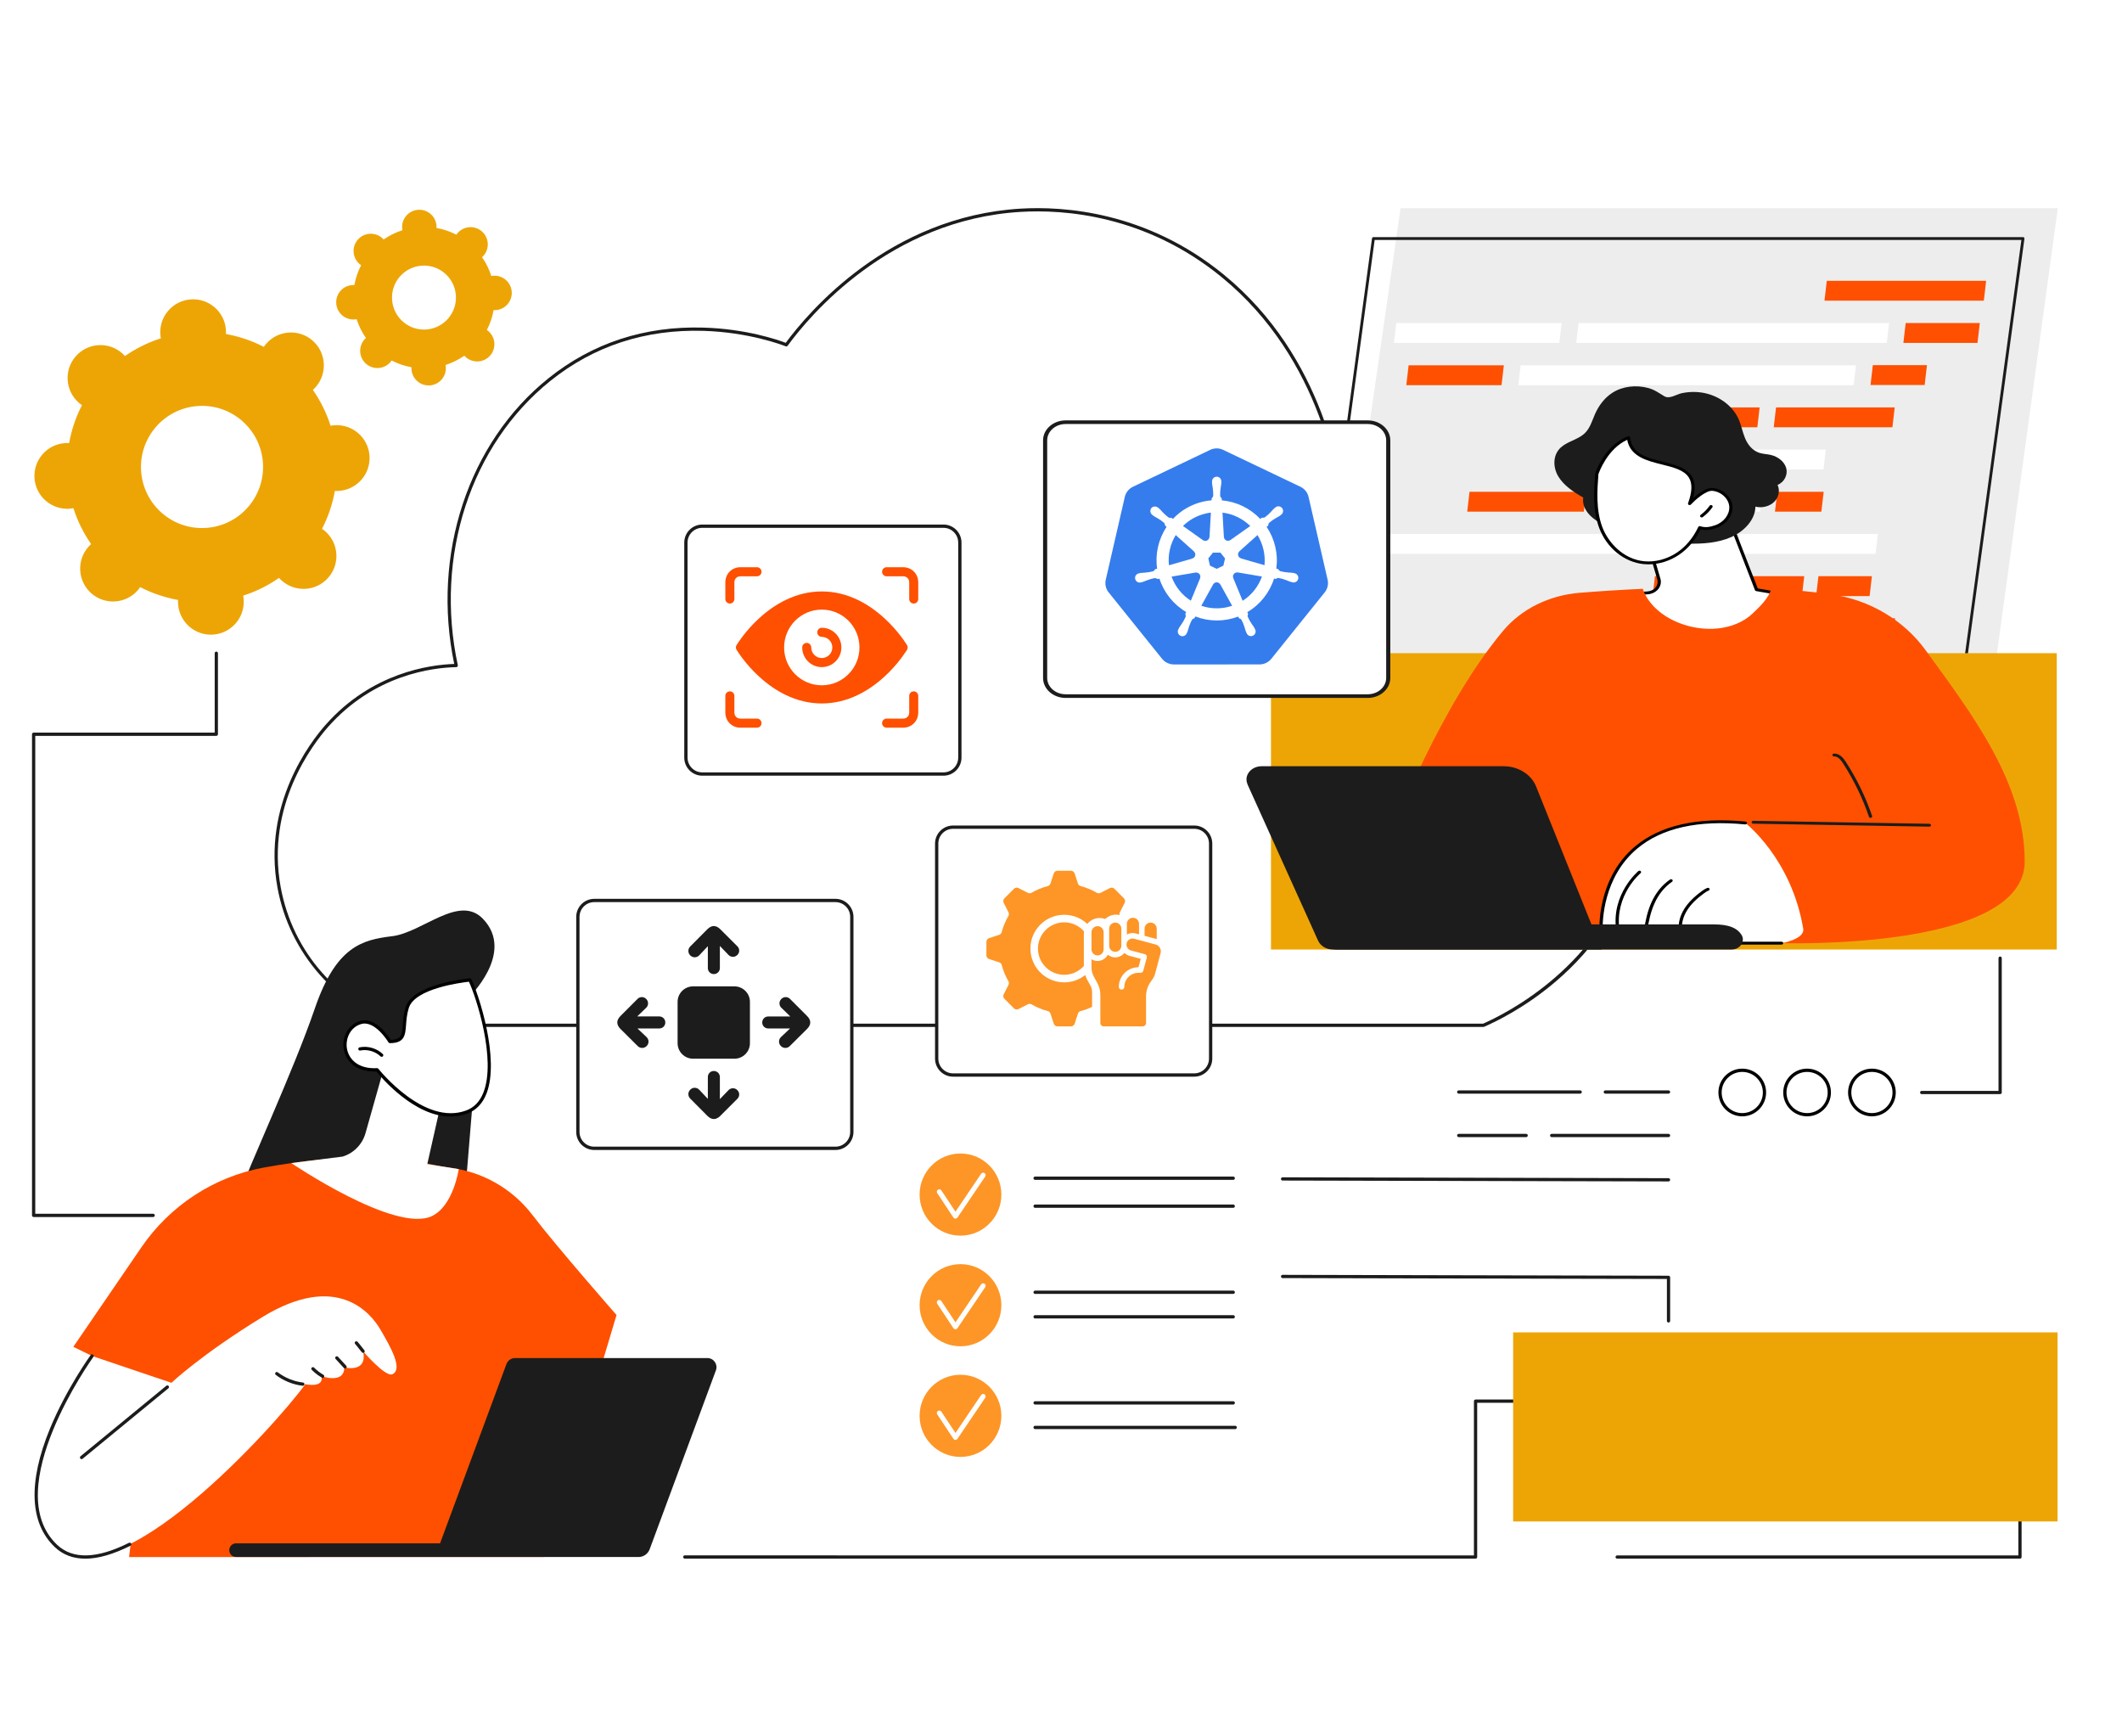 <?xml version="1.0" encoding="UTF-8"?>
<svg xmlns="http://www.w3.org/2000/svg" width="550" height="450" viewBox="0 0 550 450" fill="none">
  <g filter="url(#filter0_d_1281_1327)">
    <g clip-path="url(#clip0_1281_1327)">
      <path d="M423.392 217.919C431.651 184.44 407.984 152.376 384.599 138.576C374.811 132.801 362.832 129.528 348.283 130.223C347.853 124.608 344.693 90.295 316.989 67.561C295.412 49.853 272.187 50.038 264.578 50.489C228.371 52.629 207.161 80.75 203.798 85.358C201.304 84.377 169.56 72.57 142.383 94.385C121.716 110.973 112.155 140.202 118.244 168.475C114.805 168.547 97.808 169.276 84.683 184.145C82.345 186.795 68.179 203.433 72.338 226.003C75.468 242.999 87.78 256.795 103.956 261.719H384.481C388.53 259.962 416.107 247.464 423.392 217.919Z" fill="white"></path>
      <path d="M384.477 262.14H103.951C103.909 262.14 103.867 262.136 103.829 262.123C95.803 259.68 88.576 255.025 82.939 248.669C77.28 242.292 73.471 234.478 71.925 226.079C67.951 204.495 80.445 188.311 84.371 183.867C96.312 170.337 111.317 168.282 117.73 168.067C111.81 139.731 121.353 110.725 142.126 94.057C153.569 84.874 167.107 80.451 182.369 80.902C193.349 81.23 201.498 84.031 203.659 84.849C209.55 76.849 230.478 52.081 264.561 50.068C275.634 49.41 297.203 50.775 317.263 67.233C343.252 88.56 347.87 119.988 348.679 129.781C362.2 129.204 374.36 132.039 384.822 138.21C397.383 145.619 408.831 157.448 416.238 170.657C422.339 181.538 428.6 198.585 423.81 218.016C420.721 230.535 413.723 241.483 403.003 250.56C395.166 257.199 387.561 260.847 384.658 262.106C384.603 262.127 384.548 262.14 384.489 262.14H384.477ZM104.015 261.298H384.388C389.798 258.939 415.985 246.175 422.98 217.818C430.825 186.007 408.949 153.437 384.38 138.939C373.96 132.789 361.821 129.996 348.3 130.645C348.064 130.645 347.878 130.485 347.862 130.257C347.154 121.041 342.822 89.305 316.72 67.886C296.883 51.605 275.55 50.257 264.603 50.91C230.508 52.923 209.706 77.978 204.14 85.607C204.026 85.763 203.824 85.822 203.647 85.75C202.699 85.375 194.027 82.094 182.335 81.744C167.28 81.298 153.928 85.657 142.648 94.714C122.002 111.285 112.585 140.202 118.657 168.387C118.682 168.509 118.657 168.64 118.576 168.737C118.496 168.833 118.378 168.892 118.256 168.897C112.273 169.019 97.05 170.771 85.004 184.423C81.144 188.796 68.849 204.718 72.755 225.927C75.86 242.797 87.839 256.348 104.019 261.298H104.015Z" fill="#1C1C1C"></path>
      <path d="M154.016 229.365H216.546C218.887 229.365 220.784 231.274 220.784 233.618V289.342C220.784 291.691 218.882 293.595 216.546 293.595H154.016C151.675 293.595 149.778 291.687 149.778 289.342V233.618C149.778 231.269 151.679 229.365 154.016 229.365Z" fill="white"></path>
      <g clip-path="url(#clip1_1281_1327)">
        <path d="M179.648 251.625H190.352C192.578 251.625 194.375 253.432 194.375 255.648V266.352C194.375 268.578 192.568 270.375 190.352 270.375H179.648C177.422 270.375 175.625 268.568 175.625 266.352V255.648C175.625 253.422 177.422 251.625 179.648 251.625Z" fill="#1C1C1C"></path>
        <path d="M170.898 262.533H165.215L167.578 264.76C168.232 265.375 168.262 266.4 167.646 267.045C167.627 267.064 167.617 267.074 167.598 267.094L167.578 267.113C166.943 267.738 165.938 267.738 165.303 267.113C164.023 265.844 161.963 263.812 160.811 262.65C159.727 261.557 159.727 260.414 160.801 259.33C162.295 257.836 163.779 256.342 165.254 254.867C165.869 254.252 166.855 254.252 167.471 254.867C167.48 254.877 167.48 254.877 167.49 254.887L167.52 254.926C168.135 255.551 168.115 256.557 167.49 257.172C167.49 257.172 167.49 257.172 167.48 257.172L165.156 259.418H170.889C171.748 259.418 172.441 260.111 172.441 260.971C172.451 261.84 171.758 262.533 170.898 262.533Z" fill="#1C1C1C"></path>
        <path d="M199.102 262.533H204.785L202.422 264.76C201.768 265.375 201.738 266.4 202.354 267.045L202.402 267.094L202.422 267.113C203.057 267.738 204.063 267.738 204.697 267.113C205.977 265.844 208.037 263.812 209.19 262.65C210.274 261.557 210.283 260.414 209.209 259.33C207.725 257.836 206.231 256.342 204.756 254.867C204.141 254.252 203.154 254.252 202.539 254.867C202.529 254.877 202.529 254.877 202.52 254.887L202.481 254.926C201.865 255.551 201.885 256.557 202.51 257.172H202.52L204.844 259.428H199.111C198.252 259.428 197.559 260.121 197.559 260.98C197.549 261.84 198.252 262.533 199.102 262.533Z" fill="#1C1C1C"></path>
        <path d="M183.467 246.898V241.215L181.24 243.578C180.625 244.232 179.6 244.261 178.955 243.646C178.936 243.627 178.926 243.617 178.906 243.597L178.887 243.578C178.262 242.943 178.262 241.937 178.887 241.302C180.156 240.023 182.188 237.963 183.35 236.81C184.443 235.726 185.586 235.726 186.67 236.801C188.164 238.295 189.658 239.779 191.133 241.254C191.748 241.869 191.748 242.855 191.133 243.47C191.123 243.48 191.123 243.48 191.113 243.49L191.074 243.519C190.449 244.135 189.443 244.115 188.828 243.49C188.828 243.49 188.828 243.49 188.828 243.48L186.582 241.156V246.888C186.582 247.748 185.889 248.441 185.029 248.441C184.16 248.451 183.467 247.758 183.467 246.898Z" fill="#1C1C1C"></path>
        <path d="M183.467 275.101V280.785L181.24 278.421C180.625 277.767 179.6 277.738 178.955 278.353C178.936 278.373 178.926 278.382 178.906 278.402L178.887 278.421C178.262 279.056 178.262 280.062 178.887 280.697C180.156 281.976 182.188 284.037 183.35 285.189C184.443 286.273 185.586 286.283 186.67 285.209C188.164 283.724 189.658 282.23 191.133 280.755C191.748 280.14 191.748 279.154 191.133 278.539C191.123 278.529 191.123 278.529 191.113 278.519L191.074 278.48C190.449 277.865 189.443 277.884 188.828 278.509V278.519L186.582 280.843V275.111C186.582 274.252 185.889 273.558 185.029 273.558C184.16 273.548 183.467 274.242 183.467 275.101Z" fill="#1C1C1C"></path>
      </g>
      <path d="M216.546 294.027H154.016C151.445 294.027 149.352 291.926 149.352 289.346V233.622C149.352 231.042 151.445 228.941 154.016 228.941H216.546C219.117 228.941 221.21 231.042 221.21 233.622V289.346C221.21 291.926 219.117 294.027 216.546 294.027ZM154.016 229.793C151.914 229.793 150.204 231.509 150.204 233.618V289.342C150.204 291.451 151.914 293.167 154.016 293.167H216.546C218.648 293.167 220.358 291.451 220.358 289.342V233.618C220.358 231.509 218.648 229.793 216.546 229.793H154.016Z" fill="#1C1C1C"></path>
      <path d="M123.371 271.176L121.269 254.748C121.269 254.748 133.728 242.983 125.154 234.103C118.964 227.692 109.471 237.688 101.638 238.627C93.805 239.566 87.089 241.31 81.595 257.368C76.1 273.425 64.383 298.56 61.774 306.129L120.78 302.54L123.367 271.176H123.371Z" fill="#1C1C1C"></path>
      <path d="M159.797 336.795C159.797 336.795 144.3 319.133 138.001 310.876C132.789 304.048 125.04 299.634 116.516 298.606C111.595 298.012 105.473 295.876 98.444 295.784C88.947 295.662 77.925 296.816 68.263 298.606C55.391 300.986 44.023 308.467 36.628 319.276L19.003 345.042L38.988 354.794L33.452 399.52L141.055 399.512L159.797 336.795Z" fill="#FE5000"></path>
      <path d="M44.436 354.368L23.849 347.41C23.849 347.41 -1.099 381.773 14.461 396.613C30.026 411.453 71.588 365.16 79.151 354.718C79.151 354.718 84.022 355.851 83.327 352.629C83.327 352.629 89.238 354.802 89.238 350.367C89.238 350.367 95.327 351.942 94.109 346.196C94.109 346.196 99.957 353.046 101.752 352.132C104.508 350.729 101.154 344.971 98.63 340.619C96.11 336.268 87.338 325.51 68.023 337.317C52.282 346.942 44.432 354.368 44.432 354.368H44.436Z" fill="white"></path>
      <path d="M22.105 399.941C18.936 399.941 16.286 398.935 14.175 396.917C7.673 390.721 7.244 380.127 12.932 366.285C17.192 355.914 23.449 347.245 23.512 347.161C23.647 346.972 23.912 346.934 24.102 347.068C24.291 347.203 24.334 347.469 24.195 347.658C23.946 347.999 -0.362 381.896 14.761 396.31C18.814 400.177 25.096 400.017 33.426 395.838C33.633 395.733 33.886 395.817 33.991 396.028C34.096 396.234 34.012 396.487 33.801 396.592C29.348 398.825 25.442 399.945 22.105 399.945V399.941Z" fill="#1C1C1C"></path>
      <path d="M21.14 374.149C21.017 374.149 20.895 374.099 20.815 373.993C20.668 373.812 20.693 373.547 20.874 373.399L43.109 355.135C43.29 354.987 43.555 355.013 43.703 355.194C43.85 355.375 43.825 355.64 43.644 355.788L21.409 374.052C21.329 374.115 21.237 374.149 21.144 374.149H21.14Z" fill="#1C1C1C"></path>
      <path d="M78.489 355.135C78.489 355.135 78.456 355.135 78.439 355.135C75.915 354.832 73.509 353.854 71.482 352.317C71.297 352.178 71.259 351.913 71.402 351.727C71.541 351.542 71.807 351.504 71.992 351.647C73.901 353.096 76.164 354.01 78.54 354.297C78.772 354.326 78.936 354.533 78.907 354.764C78.881 354.979 78.7 355.135 78.489 355.135Z" fill="#1C1C1C"></path>
      <path d="M83.621 353.083C83.55 353.083 83.474 353.067 83.411 353.024C82.463 352.468 81.586 351.794 80.807 351.019C80.642 350.855 80.642 350.59 80.807 350.425C80.971 350.261 81.237 350.261 81.401 350.425C82.13 351.15 82.947 351.782 83.836 352.3C84.039 352.418 84.106 352.675 83.988 352.877C83.908 353.012 83.769 353.088 83.626 353.088L83.621 353.083Z" fill="#1C1C1C"></path>
      <path d="M89.44 350.657C89.326 350.657 89.213 350.611 89.129 350.522L86.992 348.197C86.836 348.024 86.845 347.759 87.018 347.603C87.19 347.443 87.456 347.456 87.612 347.629L89.748 349.954C89.904 350.126 89.895 350.392 89.723 350.548C89.643 350.623 89.541 350.657 89.436 350.657H89.44Z" fill="#1C1C1C"></path>
      <path d="M94.113 346.613C93.995 346.613 93.877 346.563 93.793 346.466C93.494 346.116 93.258 345.809 93.03 345.51C92.752 345.147 92.466 344.773 92.044 344.297C91.888 344.124 91.905 343.854 92.082 343.703C92.255 343.551 92.525 343.564 92.676 343.741C93.119 344.238 93.414 344.625 93.7 345C93.932 345.303 94.151 345.59 94.433 345.918C94.585 346.095 94.564 346.361 94.387 346.512C94.307 346.58 94.21 346.613 94.113 346.613Z" fill="#1C1C1C"></path>
      <path d="M110.748 297.688L118.897 298.985C118.897 298.985 117.548 308.471 111.965 311.15C102.456 315.716 75.498 297.422 75.498 297.422L88.808 295.737C91.682 294.857 93.915 292.574 94.732 289.68L100.134 270.561L115.164 278.109L110.748 297.684V297.688Z" fill="white"></path>
      <path d="M101.048 265.923C101.048 265.923 97.408 259.769 93.418 261.007C87.342 262.903 87.734 273.77 97.749 273.248C97.749 273.248 109.597 288.4 120.965 284.192C132.333 279.988 123.995 254.364 121.791 249.975C121.791 249.975 107.39 251.285 105.561 257.073C103.951 262.165 106.18 265.919 101.044 265.919L101.048 265.923Z" fill="white"></path>
      <path d="M116.765 285.362C107.339 285.362 98.786 275.207 97.551 273.678C92.12 273.88 89.626 270.868 89.103 267.953C88.517 264.689 90.321 261.529 93.291 260.603C97.159 259.398 100.572 264.377 101.28 265.493C104.107 265.426 104.209 264.103 104.402 261.538C104.499 260.257 104.617 258.665 105.161 256.946C107.053 250.956 121.155 249.608 121.753 249.554C121.922 249.537 122.091 249.63 122.166 249.785C123.945 253.328 129.645 270.4 126.072 279.465C125.065 282.022 123.397 283.745 121.109 284.587C119.655 285.127 118.197 285.362 116.761 285.362H116.765ZM97.749 272.827C97.88 272.827 98.002 272.886 98.082 272.987C98.2 273.134 109.876 287.844 120.822 283.795C122.874 283.037 124.378 281.475 125.293 279.154C128.685 270.552 123.418 254.402 121.543 250.421C119.52 250.645 107.55 252.178 105.966 257.199C105.452 258.825 105.342 260.299 105.245 261.601C105.047 264.25 104.887 266.34 101.048 266.34C100.901 266.34 100.762 266.26 100.686 266.133C100.652 266.074 97.168 260.274 93.544 261.407C90.62 262.317 89.499 265.384 89.933 267.801C90.401 270.4 92.693 273.088 97.728 272.822C97.737 272.822 97.745 272.822 97.749 272.822V272.827Z" fill="black"></path>
      <path d="M98.929 269.887C98.824 269.887 98.718 269.849 98.638 269.773C97.256 268.463 95.238 267.877 93.371 268.252C93.144 268.299 92.921 268.151 92.874 267.924C92.828 267.696 92.975 267.473 93.203 267.427C95.335 267.001 97.64 267.667 99.216 269.162C99.384 269.322 99.392 269.588 99.232 269.756C99.148 269.845 99.039 269.887 98.925 269.887H98.929Z" fill="black"></path>
      <path d="M131.272 349.486L114.06 395.969H61.193C60.451 395.969 59.79 396.432 59.533 397.128C59.103 398.286 59.958 399.516 61.193 399.516H165.489C166.783 399.516 167.937 398.711 168.388 397.498L185.558 351.133C186.131 349.592 184.989 347.953 183.346 347.953H133.488C132.502 347.953 131.617 348.568 131.276 349.495L131.272 349.486Z" fill="#1C1C1C"></path>
      <path d="M41.554 82.654C41.575 83.004 41.625 83.345 41.689 83.682C38.331 84.756 35.204 86.314 32.389 88.277C32.162 88.02 31.922 87.776 31.656 87.544C28.117 84.444 22.732 84.798 19.631 88.341C16.53 91.883 16.884 97.266 20.423 100.371C20.689 100.603 20.962 100.809 21.245 101.003C19.669 104.053 18.536 107.359 17.916 110.83C17.575 110.813 17.229 110.805 16.88 110.83C12.186 111.142 8.63 115.202 8.937 119.899C9.249 124.596 13.307 128.151 18 127.844C18.35 127.818 18.692 127.772 19.029 127.705C20.099 131.062 21.658 134.192 23.621 137.01C23.368 137.237 23.12 137.477 22.888 137.742C19.787 141.285 20.141 146.668 23.68 149.773C27.22 152.873 32.604 152.519 35.706 148.977C35.937 148.711 36.144 148.438 36.333 148.155C39.384 149.731 42.687 150.864 46.155 151.483C46.138 151.824 46.13 152.17 46.155 152.519C46.467 157.216 50.524 160.771 55.218 160.464C59.912 160.152 63.468 156.091 63.161 151.395C63.139 151.045 63.089 150.704 63.026 150.367C66.384 149.293 69.51 147.734 72.325 145.771C72.552 146.028 72.793 146.272 73.058 146.504C76.597 149.604 81.982 149.25 85.083 145.708C88.184 142.165 87.831 136.782 84.291 133.678C84.026 133.446 83.752 133.24 83.469 133.046C85.045 129.996 86.179 126.689 86.798 123.218C87.139 123.235 87.485 123.244 87.835 123.218C92.528 122.907 96.085 118.846 95.777 114.149C95.465 109.453 91.408 105.897 86.714 106.205C86.364 106.226 86.023 106.277 85.686 106.344C84.616 102.987 83.057 99.857 81.093 97.039C81.346 96.812 81.594 96.572 81.826 96.306C84.927 92.763 84.573 87.38 81.034 84.276C77.495 81.175 72.11 81.529 69.009 85.072C68.777 85.337 68.571 85.611 68.381 85.893C65.331 84.318 62.027 83.185 58.559 82.566C58.576 82.224 58.585 81.879 58.559 81.529C58.248 76.833 54.19 73.277 49.496 73.585C44.802 73.897 41.246 77.957 41.554 82.654ZM68.149 115.973C68.727 124.697 62.124 132.237 53.402 132.814C44.684 133.391 37.147 126.786 36.574 118.063C35.996 109.339 42.599 101.799 51.321 101.222C60.038 100.645 67.576 107.25 68.149 115.973Z" fill="#EDA506"></path>
      <path d="M104.229 55.122C104.242 55.308 104.267 55.485 104.301 55.662C102.544 56.222 100.905 57.039 99.43 58.067C99.312 57.932 99.186 57.806 99.047 57.684C97.193 56.057 94.374 56.247 92.748 58.1C91.126 59.954 91.311 62.776 93.165 64.402C93.304 64.524 93.447 64.63 93.595 64.731C92.769 66.327 92.175 68.058 91.85 69.878C91.673 69.87 91.492 69.865 91.307 69.878C88.846 70.042 86.984 72.165 87.148 74.63C87.312 77.09 89.436 78.951 91.897 78.791C92.082 78.779 92.259 78.753 92.436 78.72C92.996 80.48 93.814 82.115 94.842 83.593C94.707 83.711 94.581 83.838 94.458 83.977C92.836 85.83 93.022 88.652 94.876 90.278C96.73 91.904 99.548 91.715 101.175 89.861C101.297 89.722 101.402 89.579 101.503 89.432C103.1 90.257 104.832 90.851 106.648 91.175C106.64 91.352 106.635 91.534 106.648 91.719C106.812 94.179 108.936 96.041 111.397 95.881C113.857 95.716 115.72 93.593 115.555 91.129C115.543 90.944 115.517 90.767 115.484 90.59C117.241 90.03 118.88 89.213 120.354 88.185C120.472 88.32 120.599 88.446 120.738 88.568C122.592 90.194 125.411 90.004 127.037 88.151C128.659 86.298 128.474 83.475 126.62 81.849C126.481 81.727 126.338 81.622 126.19 81.521C127.016 79.924 127.61 78.193 127.935 76.373C128.112 76.382 128.293 76.386 128.478 76.373C130.939 76.209 132.801 74.086 132.637 71.622C132.472 69.162 130.349 67.3 127.888 67.46C127.707 67.473 127.526 67.498 127.349 67.532C126.788 65.771 125.971 64.137 124.943 62.658C125.078 62.54 125.204 62.414 125.326 62.275C126.949 60.422 126.763 57.599 124.909 55.973C123.055 54.347 120.237 54.537 118.61 56.39C118.488 56.529 118.383 56.672 118.281 56.82C116.685 55.994 114.953 55.4 113.137 55.076C113.145 54.899 113.149 54.718 113.137 54.533C112.972 52.073 110.849 50.211 108.388 50.371C105.928 50.535 104.065 52.658 104.229 55.122ZM118.159 72.574C118.463 77.144 115.003 81.091 110.436 81.394C105.869 81.698 101.921 78.235 101.621 73.669C101.318 69.099 104.777 65.152 109.345 64.849C113.912 64.545 117.86 68.008 118.159 72.574Z" fill="#EDA506"></path>
      <path d="M485.183 284.89C488.364 284.89 490.943 282.312 490.943 279.132C490.943 275.952 488.364 273.374 485.183 273.374C482.002 273.374 479.423 275.952 479.423 279.132C479.423 282.312 482.002 284.89 485.183 284.89Z" fill="white"></path>
      <path d="M485.183 285.308C481.774 285.308 479.002 282.536 479.002 279.128C479.002 275.72 481.774 272.949 485.183 272.949C488.592 272.949 491.364 275.72 491.364 279.128C491.364 282.536 488.592 285.308 485.183 285.308ZM485.183 273.795C482.242 273.795 479.844 276.188 479.844 279.132C479.844 282.077 482.238 284.469 485.183 284.469C488.128 284.469 490.521 282.077 490.521 279.132C490.521 276.188 488.128 273.795 485.183 273.795Z" fill="black"></path>
      <path d="M468.38 284.89C471.561 284.89 474.14 282.312 474.14 279.132C474.14 275.952 471.561 273.374 468.38 273.374C465.199 273.374 462.62 275.952 462.62 279.132C462.62 282.312 465.199 284.89 468.38 284.89Z" fill="white"></path>
      <path d="M468.38 285.308C464.971 285.308 462.198 282.536 462.198 279.128C462.198 275.72 464.971 272.949 468.38 272.949C471.788 272.949 474.561 275.72 474.561 279.128C474.561 282.536 471.788 285.308 468.38 285.308ZM468.38 273.795C465.439 273.795 463.041 276.188 463.041 279.132C463.041 282.077 465.434 284.469 468.38 284.469C471.325 284.469 473.718 282.077 473.718 279.132C473.718 276.188 471.325 273.795 468.38 273.795Z" fill="black"></path>
      <path d="M451.576 284.89C454.757 284.89 457.336 282.312 457.336 279.132C457.336 275.952 454.757 273.374 451.576 273.374C448.395 273.374 445.816 275.952 445.816 279.132C445.816 282.312 448.395 284.89 451.576 284.89Z" fill="white"></path>
      <path d="M451.576 285.308C448.168 285.308 445.395 282.536 445.395 279.128C445.395 275.72 448.168 272.949 451.576 272.949C454.985 272.949 457.757 275.72 457.757 279.128C457.757 282.536 454.985 285.308 451.576 285.308ZM451.576 273.795C448.635 273.795 446.238 276.188 446.238 279.132C446.238 282.077 448.631 284.469 451.576 284.469C454.521 284.469 456.915 282.077 456.915 279.132C456.915 276.188 454.521 273.795 451.576 273.795Z" fill="black"></path>
      <path d="M518.415 279.554H498.081C497.849 279.554 497.659 279.364 497.659 279.132C497.659 278.901 497.849 278.711 498.081 278.711H517.993V244.309C517.993 244.078 518.183 243.888 518.415 243.888C518.647 243.888 518.836 244.078 518.836 244.309V279.132C518.836 279.364 518.647 279.554 518.415 279.554Z" fill="#1C1C1C"></path>
      <path d="M409.568 279.427H378.085C377.853 279.427 377.663 279.238 377.663 279.006C377.663 278.775 377.853 278.585 378.085 278.585H409.568C409.8 278.585 409.989 278.775 409.989 279.006C409.989 279.238 409.8 279.427 409.568 279.427Z" fill="#1C1C1C"></path>
      <path d="M432.464 279.427H416.082C415.85 279.427 415.661 279.238 415.661 279.006C415.661 278.775 415.85 278.585 416.082 278.585H432.464C432.696 278.585 432.885 278.775 432.885 279.006C432.885 279.238 432.696 279.427 432.464 279.427Z" fill="#1C1C1C"></path>
      <path d="M395.566 290.695H378.085C377.853 290.695 377.663 290.506 377.663 290.274C377.663 290.043 377.853 289.853 378.085 289.853H395.566C395.798 289.853 395.988 290.043 395.988 290.274C395.988 290.506 395.798 290.695 395.566 290.695Z" fill="#1C1C1C"></path>
      <path d="M432.464 290.695H402.177C401.946 290.695 401.756 290.506 401.756 290.274C401.756 290.043 401.946 289.853 402.177 289.853H432.464C432.696 289.853 432.885 290.043 432.885 290.274C432.885 290.506 432.696 290.695 432.464 290.695Z" fill="#1C1C1C"></path>
      <path d="M432.464 302.178L332.432 301.95C332.2 301.95 332.01 301.761 332.01 301.529C332.01 301.297 332.2 301.108 332.432 301.108L432.464 301.335C432.696 301.335 432.885 301.525 432.885 301.757C432.885 301.988 432.696 302.178 432.464 302.178Z" fill="#1C1C1C"></path>
      <path d="M39.704 311.403H8.718C8.486 311.403 8.297 311.213 8.297 310.982V186.285C8.297 186.053 8.486 185.864 8.718 185.864H55.648V165.286C55.648 165.055 55.838 164.865 56.069 164.865C56.301 164.865 56.491 165.055 56.491 165.286V186.285C56.491 186.516 56.301 186.706 56.069 186.706H9.14V310.56H39.704C39.936 310.56 40.126 310.75 40.126 310.982C40.126 311.213 39.936 311.403 39.704 311.403Z" fill="#1C1C1C"></path>
      <path d="M523.555 399.941H419.154C418.922 399.941 418.732 399.751 418.732 399.519C418.732 399.288 418.922 399.098 419.154 399.098H523.134V359.536H382.871V399.519C382.871 399.633 382.825 399.738 382.749 399.819C382.673 399.899 382.564 399.941 382.45 399.941L177.489 399.932C177.257 399.932 177.068 399.743 177.068 399.511C177.068 399.279 177.257 399.09 177.489 399.09L382.029 399.098V359.115C382.029 358.883 382.218 358.694 382.45 358.694H523.555C523.787 358.694 523.977 358.883 523.977 359.115V399.519C523.977 399.751 523.787 399.941 523.555 399.941Z" fill="#1C1C1C"></path>
      <path d="M533.297 341.301H392.191V390.295H533.297V341.301Z" fill="#EDA506"></path>
      <path d="M432.464 338.745C432.232 338.745 432.043 338.555 432.043 338.323V327.451L332.432 327.228C332.2 327.228 332.01 327.039 332.01 326.807C332.01 326.575 332.2 326.386 332.432 326.386L432.464 326.613C432.696 326.613 432.885 326.803 432.885 327.034V338.323C432.885 338.555 432.696 338.745 432.464 338.745Z" fill="#1C1C1C"></path>
      <path d="M247.016 210.365H309.546C311.887 210.365 313.784 212.274 313.784 214.618V270.342C313.784 272.691 311.882 274.595 309.546 274.595H247.016C244.675 274.595 242.778 272.687 242.778 270.342V214.618C242.778 212.269 244.679 210.365 247.016 210.365Z" fill="white"></path>
      <path d="M275.83 235.03C277.708 235.03 279.407 235.793 280.636 237.022C280.75 237.135 280.861 237.254 280.969 237.377C280.936 237.578 280.922 237.787 280.922 237.998V246.337C280.828 246.438 280.733 246.539 280.636 246.636C279.407 247.868 277.707 248.628 275.83 248.628C272.075 248.628 269.029 245.585 269.029 241.83C269.029 238.075 272.075 235.03 275.83 235.03ZM281.846 250C281.611 249.566 281.419 249.134 281.275 248.687C279.781 249.875 277.886 250.587 275.83 250.587C270.993 250.587 267.074 246.668 267.074 241.831C267.074 236.994 270.993 233.075 275.83 233.075C278.148 233.075 280.253 233.975 281.819 235.442C282.571 234.508 283.719 233.91 285.006 233.91C285.513 233.91 286 234.004 286.45 234.172C287.183 233.473 288.173 233.044 289.264 233.044C289.583 233.044 289.892 233.081 290.189 233.152C290.121 232.91 290.148 232.655 290.269 232.416L291.502 229.994C291.707 229.591 291.633 229.121 291.313 228.802L288.854 226.343C288.536 226.025 288.065 225.95 287.666 226.155L285.241 227.391C284.922 227.552 284.569 227.542 284.259 227.36C282.97 226.608 281.572 226.023 280.098 225.637C279.749 225.543 279.494 225.302 279.382 224.962L278.542 222.375C278.401 221.945 278.019 221.667 277.565 221.667H274.088C273.635 221.667 273.252 221.945 273.114 222.375L272.274 224.962C272.16 225.301 271.905 225.542 271.559 225.637C270.081 226.023 268.684 226.608 267.397 227.36C267.084 227.541 266.732 227.552 266.413 227.391L263.991 226.155C263.588 225.95 263.117 226.023 262.799 226.343L260.34 228.802C260.021 229.121 259.947 229.591 260.152 229.994L261.387 232.416C261.549 232.738 261.539 233.088 261.358 233.401C260.605 234.687 260.021 236.084 259.631 237.562C259.54 237.908 259.298 238.166 258.956 238.278L256.373 239.118C255.946 239.255 255.667 239.641 255.667 240.092V243.568C255.667 244.022 255.945 244.405 256.375 244.546L258.962 245.386C259.301 245.497 259.543 245.752 259.637 246.101C260.024 247.575 260.608 248.974 261.36 250.263C261.541 250.572 261.552 250.924 261.39 251.244L260.154 253.669C259.949 254.072 260.022 254.539 260.342 254.858L262.801 257.316C263.12 257.635 263.59 257.712 263.993 257.505L266.415 256.273C266.737 256.108 267.087 256.119 267.4 256.3C268.686 257.052 270.083 257.636 271.561 258.026C271.907 258.117 272.162 258.359 272.277 258.702L273.117 261.285C273.254 261.715 273.637 261.993 274.091 261.993H277.567C278.021 261.993 278.404 261.715 278.545 261.285L279.385 258.702C279.496 258.359 279.751 258.117 280.1 258.026C281.125 257.757 282.116 257.391 283.056 256.941V253.118C283.056 252.474 282.922 251.956 282.612 251.392L281.846 250ZM299.526 240.777L297.55 240.246L293.957 239.285C293.514 239.193 293.16 239.211 292.761 239.442C292.408 239.644 292.137 239.98 292.025 240.396C291.989 240.541 291.972 240.678 291.972 240.823C291.972 241.077 292.036 241.326 292.164 241.562C292.416 241.952 292.675 242.203 293.138 242.328L296.732 243.292C297.114 243.396 297.343 243.79 297.239 244.169L296.335 247.545C296.267 247.867 295.979 248.112 295.633 248.112H295.059C294.057 248.112 293.147 248.522 292.489 249.18C291.83 249.839 291.421 250.749 291.421 251.75C291.421 252.147 291.099 252.469 290.702 252.469C290.305 252.469 289.986 252.147 289.986 251.75C289.986 250.353 290.554 249.083 291.474 248.166C292.391 247.245 293.66 246.677 295.059 246.677H295.086L295.67 244.491L292.812 243.726C292.795 243.722 292.782 243.719 292.765 243.713C292.247 243.575 291.794 243.306 291.438 242.951C291.361 243.048 291.276 243.143 291.189 243.233C290.641 243.777 289.889 244.117 289.059 244.117C288.334 244.117 287.666 243.855 287.145 243.425C287 243.697 286.819 243.948 286.601 244.164C286.057 244.712 285.301 245.048 284.475 245.048C283.917 245.048 283.373 244.896 282.9 244.601V246.643C282.9 247.117 282.948 247.547 283.052 247.952C283.156 248.359 283.321 248.758 283.546 249.171L284.368 250.669C284.65 251.18 284.855 251.691 284.993 252.224C285.13 252.764 285.198 253.309 285.198 253.886V261.134C285.198 261.608 285.581 261.991 286.055 261.991H296.184C296.655 261.991 297.041 261.608 297.041 261.134V254.269C297.041 253.55 297.142 252.875 297.35 252.224C297.559 251.579 297.868 250.971 298.287 250.384L298.62 249.924C298.812 249.655 298.97 249.39 299.1 249.115C299.228 248.84 299.333 248.551 299.419 248.228L300.816 243.012C300.944 242.538 300.869 242.059 300.651 241.662C300.359 241.21 300.06 240.921 299.526 240.777ZM283.364 236.487C283.075 236.773 282.9 237.168 282.9 237.599V242.036C282.9 242.47 283.075 242.862 283.364 243.147C283.649 243.433 284.043 243.611 284.475 243.611C284.909 243.611 285.301 243.433 285.587 243.147C285.872 242.862 286.05 242.469 286.05 242.036V237.599C286.05 237.168 285.872 236.773 285.587 236.487C285.301 236.202 284.908 236.024 284.475 236.024C284.043 236.024 283.649 236.202 283.364 236.487ZM289.061 235.094C288.631 235.094 288.235 235.268 287.949 235.557C287.664 235.843 287.486 236.236 287.486 236.668V241.102C287.486 241.536 287.664 241.928 287.949 242.217C288.235 242.503 288.631 242.681 289.061 242.681C289.494 242.681 289.887 242.503 290.176 242.217C290.461 241.928 290.639 241.536 290.639 241.102V236.668C290.639 236.235 290.461 235.843 290.176 235.557C289.887 235.268 289.493 235.094 289.061 235.094ZM294.326 237.898L295.223 238.14V235.42C295.223 234.989 295.046 234.594 294.76 234.308C294.474 234.023 294.081 233.845 293.649 233.845C293.216 233.845 292.823 234.023 292.537 234.308C292.252 234.594 292.074 234.989 292.074 235.42V238.188C292.735 237.814 293.537 237.686 294.326 237.898ZM299.811 239.37V236.67C299.811 236.236 299.633 235.844 299.348 235.558C299.062 235.269 298.667 235.095 298.236 235.095C297.803 235.095 297.411 235.269 297.122 235.558C296.836 235.844 296.658 236.237 296.658 236.67V238.524L297.921 238.863L299.811 239.37Z" fill="#FD9627"></path>
      <path d="M309.546 275.027H247.016C244.445 275.027 242.352 272.926 242.352 270.346V214.622C242.352 212.042 244.445 209.941 247.016 209.941H309.546C312.117 209.941 314.21 212.042 314.21 214.622V270.346C314.21 272.926 312.117 275.027 309.546 275.027ZM247.016 210.793C244.914 210.793 243.204 212.509 243.204 214.618V270.342C243.204 272.451 244.914 274.167 247.016 274.167H309.546C311.648 274.167 313.358 272.451 313.358 270.342V214.618C313.358 212.509 311.648 210.793 309.546 210.793H247.016Z" fill="#1C1C1C"></path>
      <path d="M244.546 197.027H182.016C179.445 197.027 177.352 194.926 177.352 192.346V136.622C177.352 134.042 179.445 131.941 182.016 131.941H244.546C247.117 131.941 249.21 134.042 249.21 136.622V192.346C249.21 194.926 247.117 197.027 244.546 197.027ZM182.016 132.793C179.914 132.793 178.204 134.509 178.204 136.618V192.342C178.204 194.451 179.914 196.167 182.016 196.167H244.546C246.648 196.167 248.358 194.451 248.358 192.342V136.618C248.358 134.509 246.648 132.793 244.546 132.793H182.016Z" fill="#1C1C1C"></path>
      <path d="M213 178.307C216.263 178.307 219.384 177.536 222.346 176.108C224.834 174.909 227.143 173.279 229.265 171.331C230.909 169.822 232.349 168.207 233.577 166.592C234.812 164.853 234.909 164.702 235.099 164.398C235.32 164.025 235.32 163.561 235.099 163.188C234.383 162.09 234.008 161.561 233.577 160.994C232.347 159.379 230.909 157.764 229.265 156.255C227.143 154.305 224.834 152.677 222.346 151.478C219.384 150.05 216.263 149.278 213 149.278C209.737 149.278 206.616 150.05 203.653 151.478C201.165 152.677 198.857 154.306 196.734 156.255C195.091 157.764 193.651 159.379 192.423 160.994C191.992 161.561 191.617 162.09 191.301 162.564C191.189 162.733 191.091 162.883 190.901 163.188C190.68 163.561 190.68 164.025 190.901 164.398C191.617 165.496 191.992 166.024 192.423 166.592C193.652 168.207 195.091 169.822 196.734 171.331C198.857 173.281 201.165 174.909 203.653 176.108C206.616 177.536 209.737 178.307 213 178.307ZM213 173.6C207.607 173.6 203.234 169.209 203.234 163.792C203.234 158.376 207.607 153.985 213 153.985C218.393 153.985 222.765 158.376 222.765 163.792C222.765 169.209 218.393 173.6 213 173.6Z" fill="#FE5000"></path>
      <path d="M213 158.692C215.805 158.692 218.078 160.976 218.078 163.792C218.078 166.609 215.805 168.892 213 168.892C210.195 168.892 207.922 166.609 207.922 163.792C207.922 163.142 208.447 162.615 209.094 162.615C209.741 162.615 210.266 163.142 210.266 163.792C210.266 165.309 211.49 166.538 213 166.538C214.51 166.538 215.734 165.309 215.734 163.792C215.734 162.275 214.51 161.046 213 161.046C212.353 161.046 211.828 160.519 211.828 159.869C211.828 159.219 212.353 158.692 213 158.692Z" fill="#FE5000"></path>
      <path d="M196.203 143C196.85 143 197.375 143.527 197.375 144.177C197.375 144.827 196.85 145.354 196.203 145.354H191.906C190.991 145.354 190.344 146.004 190.344 146.923V151.238C190.344 151.888 189.819 152.415 189.172 152.415C188.525 152.415 188 151.888 188 151.238V146.923C188 144.704 189.697 143 191.906 143H196.203Z" fill="#FE5000"></path>
      <path d="M234.094 143C236.303 143 238 144.704 238 146.923V151.238C238 151.888 237.475 152.415 236.828 152.415C236.181 152.415 235.656 151.888 235.656 151.238V146.923C235.656 146.004 235.009 145.354 234.094 145.354H229.797C229.15 145.354 228.625 144.827 228.625 144.177C228.625 143.527 229.15 143 229.797 143H234.094Z" fill="#FE5000"></path>
      <path d="M189.172 175.169C189.819 175.169 190.344 175.696 190.344 176.346V180.661C190.344 181.58 190.991 182.23 191.906 182.23H196.203C196.85 182.23 197.375 182.757 197.375 183.407C197.375 184.057 196.85 184.584 196.203 184.584H191.906C189.697 184.584 188 182.88 188 180.661V176.346C188 175.696 188.525 175.169 189.172 175.169Z" fill="#FE5000"></path>
      <path d="M236.828 175.169C237.475 175.169 238 175.696 238 176.346V180.661C238 182.88 236.303 184.584 234.094 184.584H229.797C229.15 184.584 228.625 184.057 228.625 183.407C228.625 182.757 229.15 182.23 229.797 182.23H234.094C235.009 182.23 235.656 181.58 235.656 180.661V176.346C235.656 175.696 236.181 175.169 236.828 175.169Z" fill="#FE5000"></path>
      <path d="M248.946 316.233C254.797 316.233 259.54 311.467 259.54 305.587C259.54 299.708 254.797 294.941 248.946 294.941C243.095 294.941 238.352 299.708 238.352 305.587C238.352 311.467 243.095 316.233 248.946 316.233Z" fill="#FD9627"></path>
      <path d="M247.637 311.817C247.424 311.817 247.228 311.71 247.109 311.53L242.918 305.206C242.722 304.911 242.803 304.513 243.097 304.316C243.391 304.119 243.787 304.201 243.983 304.496L247.646 310.024L254.301 300.187C254.497 299.892 254.898 299.819 255.188 300.016C255.482 300.217 255.554 300.615 255.358 300.906L248.166 311.535C248.046 311.71 247.85 311.817 247.637 311.817Z" fill="white"></path>
      <path d="M248.946 373.574C254.797 373.574 259.54 368.807 259.54 362.928C259.54 357.049 254.797 352.282 248.946 352.282C243.095 352.282 238.352 357.049 238.352 362.928C238.352 368.807 243.095 373.574 248.946 373.574Z" fill="#FD9627"></path>
      <path d="M247.637 369.158C247.424 369.158 247.228 369.051 247.109 368.871L242.918 362.547C242.722 362.252 242.803 361.854 243.097 361.657C243.391 361.461 243.787 361.542 243.983 361.837L247.646 367.365L254.301 357.528C254.497 357.237 254.898 357.16 255.188 357.357C255.482 357.558 255.554 357.956 255.358 358.247L248.166 368.876C248.046 369.051 247.85 369.158 247.637 369.158Z" fill="white"></path>
      <path d="M248.946 344.905C254.797 344.905 259.54 340.139 259.54 334.26C259.54 328.38 254.797 323.614 248.946 323.614C243.095 323.614 238.352 328.38 238.352 334.26C238.352 340.139 243.095 344.905 248.946 344.905Z" fill="#FD9627"></path>
      <path d="M247.637 340.489C247.424 340.489 247.228 340.382 247.109 340.203L242.918 333.879C242.722 333.583 242.803 333.185 243.097 332.989C243.391 332.792 243.787 332.873 243.983 333.168L247.646 338.697L254.301 328.859C254.497 328.564 254.898 328.491 255.188 328.688C255.482 328.889 255.554 329.287 255.358 329.578L248.166 340.207C248.046 340.382 247.85 340.489 247.637 340.489Z" fill="white"></path>
      <path d="M319.641 309.023H268.289C268.054 309.023 267.863 308.831 267.863 308.595C267.863 308.36 268.054 308.167 268.289 308.167H319.641C319.875 308.167 320.067 308.36 320.067 308.595C320.067 308.831 319.875 309.023 319.641 309.023Z" fill="#1C1C1C"></path>
      <path d="M319.641 301.773H268.289C268.054 301.773 267.863 301.58 267.863 301.345C267.863 301.11 268.054 300.917 268.289 300.917H319.641C319.875 300.917 320.067 301.11 320.067 301.345C320.067 301.58 319.875 301.773 319.641 301.773Z" fill="#1C1C1C"></path>
      <path d="M319.641 360.001H268.289C268.054 360.001 267.863 359.809 267.863 359.573C267.863 359.338 268.054 359.146 268.289 359.146H319.641C319.875 359.146 320.067 359.338 320.067 359.573C320.067 359.809 319.875 360.001 319.641 360.001Z" fill="#1C1C1C"></path>
      <path d="M320.148 366.364H268.289C268.054 366.364 267.863 366.172 267.863 365.936C267.863 365.701 268.054 365.508 268.289 365.508H320.148C320.383 365.508 320.575 365.701 320.575 365.936C320.575 366.172 320.383 366.364 320.148 366.364Z" fill="#1C1C1C"></path>
      <path d="M319.641 331.329H268.289C268.054 331.329 267.863 331.136 267.863 330.901C267.863 330.666 268.054 330.473 268.289 330.473H319.641C319.875 330.473 320.067 330.666 320.067 330.901C320.067 331.136 319.875 331.329 319.641 331.329Z" fill="#1C1C1C"></path>
      <path d="M319.641 337.692H268.289C268.054 337.692 267.863 337.499 267.863 337.264C267.863 337.028 268.054 336.836 268.289 336.836H319.641C319.875 336.836 320.067 337.028 320.067 337.264C320.067 337.499 319.875 337.692 319.641 337.692Z" fill="#1C1C1C"></path>
      <path d="M514.642 186.894H343.301L363.014 49.941H533.367L514.642 186.894Z" fill="#EDEDED"></path>
      <path d="M506.089 192.242H337.72C337.613 192.242 337.514 192.198 337.444 192.117C337.373 192.036 337.34 191.929 337.355 191.825L355.612 57.77C355.638 57.586 355.793 57.449 355.977 57.449H524.346C524.453 57.449 524.552 57.493 524.622 57.575C524.693 57.656 524.726 57.763 524.711 57.866L506.454 191.921C506.428 192.106 506.273 192.242 506.089 192.242ZM338.141 191.504H505.768L523.925 58.187H356.298L338.141 191.504Z" fill="#1C1C1C"></path>
      <path d="M412.422 117.666H472.629L473.223 112.521H413.02L412.422 117.666Z" fill="white"></path>
      <path d="M472.887 73.923H514.189L514.786 68.777H473.485L472.887 73.923Z" fill="#FE5000"></path>
      <path d="M356.339 139.54H429.893L430.491 134.391H356.932L356.339 139.54Z" fill="white"></path>
      <path d="M450.271 139.54H486.128L486.722 134.391H450.868L450.271 139.54Z" fill="white"></path>
      <path d="M433.482 139.54H446.328L446.926 134.391H434.076L433.482 139.54Z" fill="#FE5000"></path>
      <path d="M473.205 172.347H501.032L501.626 167.202H473.802L473.205 172.347Z" fill="white"></path>
      <path d="M365.947 172.347H423.155L423.749 167.202H366.544L365.947 172.347Z" fill="white"></path>
      <path d="M427.61 172.347H467.93L468.524 167.202H428.208L427.61 172.347Z" fill="#FE5000"></path>
      <path d="M351.544 172.347L352.138 167.202H362.151L361.554 172.347H351.544Z" fill="#FE5000"></path>
      <path d="M460.056 128.603H472.08L472.677 123.458H460.65L460.056 128.603Z" fill="#FE5000"></path>
      <path d="M414.867 128.603H456.18L456.777 123.458H415.461L414.867 128.603Z" fill="white"></path>
      <path d="M380.29 128.603H410.519L411.116 123.458H380.884L380.29 128.603Z" fill="#FE5000"></path>
      <path d="M408.553 84.86H489.034L489.632 79.714L409.15 79.71L408.553 84.86Z" fill="white"></path>
      <path d="M361.303 84.86H404.161L404.758 79.71H361.9L361.303 84.86Z" fill="white"></path>
      <path d="M493.339 84.86H512.547L513.145 79.714H493.932L493.339 84.86Z" fill="#FE5000"></path>
      <path d="M484.823 95.774H498.849L499.447 90.625H485.42L484.823 95.774Z" fill="#FE5000"></path>
      <path d="M364.501 95.819H389.183L389.78 90.673L365.098 90.669L364.501 95.819Z" fill="#FE5000"></path>
      <path d="M393.531 95.818H480.445L481.042 90.673H394.125L393.531 95.818Z" fill="white"></path>
      <path d="M459.735 106.733H490.492L491.089 101.584H460.333L459.735 106.733Z" fill="#FE5000"></path>
      <path d="M441.626 106.733H455.483L456.08 101.584H442.223L441.626 106.733Z" fill="#FE5000"></path>
      <path d="M461.568 161.373H490.591L491.188 156.228H462.166L461.568 161.373Z" fill="#FE5000"></path>
      <path d="M415.011 161.451H457.913L458.511 156.302H415.609L415.011 161.451Z" fill="white"></path>
      <path d="M428.348 150.477H467.038L467.635 145.328H428.946L428.348 150.477Z" fill="#FE5000"></path>
      <path d="M470.722 150.477H484.579L485.176 145.328H471.32L470.722 150.477Z" fill="#FE5000"></path>
    </g>
    <path d="M533.086 165.276H329.423V242.078H533.086V165.276Z" fill="#EDA506"></path>
    <path d="M446.276 125.618L455.276 148.822L461.461 149.885C461.461 149.885 452.019 167.963 436.109 164.934C420.199 161.905 423.696 149.885 423.696 149.885L427.062 149.643C429.076 149.498 430.458 147.789 429.953 146.06L426.169 133.134C426.169 133.134 441.586 122.173 446.272 125.615L446.276 125.618Z" fill="white"></path>
    <path d="M439.644 165.644C438.477 165.644 437.267 165.536 436.02 165.298C430.808 164.306 427.083 162.258 424.951 159.214C421.875 154.824 423.232 149.996 423.291 149.796C423.338 149.643 423.485 149.532 423.666 149.517L427.033 149.275C427.867 149.216 428.63 148.837 429.114 148.235C429.599 147.633 429.759 146.874 429.548 146.161L425.765 133.234C425.722 133.093 425.781 132.944 425.908 132.851C426.548 132.398 441.649 121.742 446.545 125.336C446.604 125.38 446.651 125.436 446.676 125.503L455.596 148.502L461.541 149.524C461.668 149.547 461.777 149.617 461.836 149.721C461.895 149.822 461.899 149.944 461.845 150.045C461.756 150.216 453.523 165.648 439.648 165.648L439.644 165.644ZM424.041 150.234C423.814 151.271 423.169 155.263 425.672 158.831C427.682 161.697 431.221 163.626 436.197 164.573C450.232 167.246 459.279 152.855 460.838 150.16L455.192 149.19C455.044 149.164 454.922 149.071 454.871 148.945L445.913 125.841C442.252 123.396 430.989 130.223 426.645 133.275L430.361 145.967C430.635 146.897 430.429 147.878 429.797 148.662C429.165 149.443 428.183 149.937 427.096 150.015L424.041 150.234Z" fill="black"></path>
    <path d="M442.513 98.036C446.162 98.999 449.242 101.5 450.632 104.626C451.344 106.232 451.631 107.964 452.305 109.58C452.984 111.197 454.184 112.781 456.026 113.364C456.948 113.658 457.951 113.673 458.899 113.884C460.804 114.308 462.489 115.616 462.965 117.296C463.437 118.976 462.519 120.946 460.728 121.664C461.394 123.117 461.04 124.893 459.851 126.06C458.663 127.228 456.7 127.733 454.989 127.306C454.926 130.68 452.137 133.672 448.715 135.189C445.294 136.705 441.342 136.973 437.516 136.891C430.269 136.739 422.979 135.401 416.558 132.427C414.898 131.658 413.271 130.766 412.058 129.506C410.844 128.246 410.078 126.57 410.364 124.938C407.807 123.503 405.3 121.816 403.884 119.452C402.472 117.088 402.443 113.903 404.537 111.974C406.231 110.413 408.915 109.948 410.621 108.402C412.104 107.061 412.614 105.132 413.377 103.381C414.333 101.192 415.821 99.122 417.978 97.75C420.611 96.074 424.142 95.728 427.21 96.557C428.878 97.007 429.978 97.862 431.381 98.691C432.738 99.493 434.457 98.207 435.902 97.899C438.068 97.438 440.373 97.468 442.509 98.033L442.513 98.036Z" fill="#1C1C1C"></path>
    <path d="M440.549 132.728C439.332 135.323 437.49 137.735 434.971 139.452C432.451 141.169 429.211 142.143 426.047 141.819C420.75 141.277 416.608 137.222 414.919 132.762C413.229 128.305 413.52 123.477 413.878 118.787C413.878 118.787 416.153 111.74 422.09 109.417C423.219 119.664 443.208 112.108 437.924 126.521C437.924 126.521 441.577 122.611 443.891 122.834C446.389 123.072 448.492 125.064 448.627 127.28C448.766 129.495 447.059 131.654 444.717 132.461C443.393 132.914 442.113 133.219 440.554 132.728H440.549Z" fill="white"></path>
    <path d="M427.26 142.254C426.835 142.254 426.413 142.232 425.996 142.191C420.969 141.678 416.465 138.025 414.519 132.884C412.74 128.19 413.137 122.964 413.457 118.764C413.457 118.738 413.465 118.712 413.474 118.686C413.571 118.393 415.871 111.446 421.917 109.079C422.04 109.03 422.183 109.038 422.301 109.097C422.419 109.157 422.495 109.264 422.507 109.383C422.979 113.672 426.864 114.635 430.976 115.657C433.993 116.408 437.115 117.181 438.493 119.452C439.349 120.864 439.458 122.723 438.813 125.101C440.141 123.912 442.269 122.306 443.933 122.466C446.604 122.723 448.896 124.871 449.044 127.261C449.187 129.595 447.43 131.925 444.864 132.81C443.722 133.2 442.387 133.579 440.785 133.189C439.445 135.921 437.528 138.184 435.228 139.749C432.847 141.37 430.003 142.254 427.26 142.254ZM414.295 118.854C413.983 122.979 413.6 128.105 415.319 132.646C416.832 136.634 420.75 140.905 426.097 141.451C429 141.749 432.139 140.912 434.718 139.158C436.993 137.612 438.872 135.337 440.166 132.587C440.25 132.405 440.486 132.312 440.697 132.379C442.045 132.803 443.179 132.594 444.565 132.115C446.802 131.346 448.336 129.32 448.21 127.302C448.083 125.261 446.128 123.425 443.849 123.206C442.138 123.046 439.226 125.715 438.253 126.759C438.122 126.897 437.903 126.934 437.726 126.848C437.549 126.763 437.465 126.577 437.528 126.41C438.603 123.477 438.679 121.318 437.76 119.805C436.551 117.813 433.736 117.114 430.757 116.375C426.898 115.416 422.545 114.334 421.753 109.978C416.655 112.305 414.485 118.333 414.304 118.854H414.295Z" fill="black"></path>
    <path d="M441.063 130.093C440.941 130.093 440.823 130.048 440.739 129.959C440.592 129.803 440.613 129.569 440.79 129.435C441.708 128.759 442.492 127.96 443.124 127.064C443.246 126.889 443.507 126.833 443.705 126.945C443.903 127.053 443.962 127.283 443.84 127.458C443.162 128.424 442.319 129.283 441.333 130.011C441.253 130.071 441.156 130.097 441.063 130.097V130.093Z" fill="black"></path>
    <path d="M389.626 159.444C394.332 153.835 401.524 150.271 409.404 149.632C413.891 149.268 419.516 148.881 425.79 148.595C426.135 149.591 426.62 150.554 427.244 151.464C429.064 154.103 431.908 156.136 435.085 157.396C438.262 158.66 441.814 159.228 445.286 158.86C448.682 158.5 451.918 157.221 454.265 154.991C456.178 153.174 458.474 150.974 459.064 148.587C464.756 148.874 469.239 149.286 474.582 150.026C484.779 151.434 493.56 156.879 499.126 164.547C511.273 181.269 524.781 198.919 524.781 219.283C524.781 242.435 461.773 240.424 461.773 240.424H400.34L361.058 210.984C361.058 210.984 373.286 178.909 389.626 159.44V159.444Z" fill="#FE5000"></path>
    <path d="M467.372 236.663C467.836 239.424 461.773 240.428 461.773 240.428H442.976L414.986 237.253C414.986 237.253 412.799 205.442 452.372 209.285C452.372 209.285 464.314 218.447 467.372 236.663Z" fill="white"></path>
    <path d="M461.773 240.799H442.977C442.977 240.799 442.939 240.799 442.922 240.799L414.932 237.625C414.729 237.603 414.578 237.458 414.565 237.28C414.557 237.146 413.76 223.784 423.75 215.396C430.311 209.887 439.955 207.709 452.419 208.917C452.651 208.94 452.815 209.122 452.79 209.326C452.764 209.531 452.554 209.675 452.326 209.653C440.124 208.468 430.707 210.579 424.336 215.927C415.462 223.375 415.344 234.905 415.395 236.923L443.002 240.052H461.769C462 240.052 462.19 240.22 462.19 240.424C462.19 240.628 462 240.796 461.769 240.796L461.773 240.799Z" fill="black"></path>
    <path d="M435.599 237.748C435.392 237.748 435.211 237.614 435.182 237.428C434.866 235.518 435.367 233.403 436.593 231.474C437.6 229.891 439.083 228.404 441.123 226.929C441.519 226.642 441.982 226.323 442.522 226.115C442.736 226.033 442.985 226.115 443.078 226.308C443.17 226.497 443.078 226.717 442.859 226.798C442.42 226.969 442.024 227.241 441.658 227.508C439.699 228.924 438.283 230.34 437.326 231.842C436.189 233.626 435.721 235.574 436.012 237.324C436.045 237.529 435.885 237.714 435.654 237.744C435.633 237.744 435.611 237.748 435.59 237.748H435.599Z" fill="black"></path>
    <path d="M426.552 237.291C426.552 237.291 426.514 237.291 426.493 237.291C426.262 237.261 426.101 237.075 426.135 236.871C426.481 234.723 426.978 232.206 428.052 229.835C429.181 227.341 430.846 225.297 432.868 223.929C433.054 223.803 433.315 223.836 433.458 223.996C433.601 224.16 433.563 224.394 433.382 224.516C431.478 225.806 429.906 227.739 428.836 230.11C427.795 232.411 427.311 234.871 426.974 236.975C426.944 237.161 426.763 237.295 426.556 237.295L426.552 237.291Z" fill="black"></path>
    <path d="M419.305 237.291C419.095 237.291 418.913 237.153 418.888 236.964C417.624 227.631 424.581 221.803 424.652 221.744C424.821 221.603 425.09 221.614 425.246 221.762C425.406 221.911 425.394 222.149 425.225 222.286C425.158 222.342 418.513 227.928 419.727 236.875C419.756 237.079 419.588 237.265 419.36 237.287C419.343 237.287 419.326 237.287 419.309 237.287L419.305 237.291Z" fill="black"></path>
    <path d="M346.635 242.078H448.732C449.339 242.078 449.941 241.941 450.439 241.64C451.606 240.93 452.01 239.662 451.551 238.577C450.346 236.351 447.86 235.566 444.182 235.566H339.936L341.288 238.811C342.123 240.777 344.255 242.082 346.635 242.082V242.078Z" fill="#1C1C1C"></path>
    <path d="M341.642 239.793L323.389 199.388C323.019 198.563 322.96 197.637 323.318 196.808C323.908 195.437 325.378 194.575 326.975 194.575H389.722C393.502 194.575 396.873 196.675 398.137 199.819L415.104 242.078H345.464C343.779 242.078 342.266 241.171 341.642 239.793Z" fill="#1C1C1C"></path>
    <path d="M500.069 210.233H500.061L454.412 209.467C454.18 209.464 453.995 209.293 453.999 209.088C454.003 208.884 454.193 208.724 454.42 208.724H454.429L500.078 209.49C500.309 209.493 500.495 209.664 500.491 209.869C500.486 210.073 500.297 210.233 500.069 210.233Z" fill="#1C1C1C"></path>
    <path d="M484.825 207.948C484.644 207.948 484.475 207.843 484.42 207.684C482.773 202.848 480.502 198.172 477.67 193.787C476.887 192.571 476.154 192.014 475.37 192.036C475.138 192.047 474.944 191.884 474.936 191.676C474.927 191.471 475.109 191.3 475.345 191.293C476.84 191.256 477.801 192.486 478.404 193.419C481.269 197.853 483.565 202.581 485.225 207.468C485.293 207.665 485.166 207.873 484.943 207.933C484.901 207.944 484.863 207.948 484.821 207.948H484.825Z" fill="#1C1C1C"></path>
    <path d="M276.193 105.417H354.51C357.441 105.417 359.818 107.525 359.818 110.117V171.697C359.818 174.293 357.436 176.397 354.51 176.397H276.193C273.262 176.397 270.885 174.288 270.885 171.697V110.117C270.885 107.521 273.267 105.417 276.193 105.417Z" fill="white"></path>
    <path d="M354.51 176.875H276.193C272.973 176.875 270.352 174.553 270.352 171.702V110.121C270.352 107.27 272.973 104.948 276.193 104.948H354.51C357.73 104.948 360.352 107.27 360.352 110.121V171.702C360.352 174.553 357.73 176.875 354.51 176.875ZM276.193 105.889C273.561 105.889 271.419 107.785 271.419 110.117V171.697C271.419 174.028 273.561 175.924 276.193 175.924H354.51C357.142 175.924 359.284 174.028 359.284 171.697V110.117C359.284 107.785 357.142 105.889 354.51 105.889H276.193Z" fill="#1C1C1C"></path>
    <path d="M320.823 144.368C320.743 144.352 320.661 144.346 320.58 144.349C320.439 144.357 320.301 144.393 320.174 144.455C319.928 144.573 319.738 144.782 319.642 145.038C319.546 145.294 319.553 145.577 319.661 145.828L319.654 145.838L322.08 151.701C324.402 150.219 326.164 148.006 327.087 145.412L320.834 144.355L320.823 144.368ZM311.093 145.199C311.04 144.968 310.912 144.761 310.728 144.612C310.544 144.462 310.315 144.379 310.078 144.375C310.008 144.374 309.938 144.381 309.869 144.394L309.859 144.381L303.66 145.433C304.591 148.007 306.345 150.203 308.651 151.678L311.053 145.873L311.034 145.851C311.123 145.645 311.143 145.417 311.093 145.199ZM316.285 147.475C316.194 147.306 316.059 147.165 315.895 147.067C315.731 146.969 315.543 146.917 315.351 146.917C315.16 146.918 314.972 146.97 314.807 147.068C314.643 147.167 314.509 147.308 314.419 147.477H314.414L311.365 152.99C313.548 153.733 315.894 153.853 318.142 153.338C318.559 153.243 318.966 153.13 319.363 152.997L316.308 147.475L316.285 147.475ZM325.935 134.67L321.245 138.868L321.247 138.882C321.103 139.008 320.996 139.17 320.937 139.352C320.878 139.534 320.869 139.729 320.911 139.916C320.954 140.102 321.046 140.274 321.179 140.412C321.311 140.551 321.478 140.65 321.663 140.701L321.668 140.727L327.743 142.477C328.006 139.747 327.371 137.007 325.935 134.671V134.67ZM317.221 135.141C317.23 135.332 317.29 135.517 317.396 135.677C317.502 135.836 317.648 135.964 317.821 136.047C317.994 136.13 318.185 136.165 318.376 136.147C318.566 136.13 318.749 136.062 318.904 135.949L318.922 135.957L324.054 132.318C322.101 130.404 319.573 129.186 316.859 128.849L317.215 135.139L317.221 135.141ZM311.786 135.972C311.941 136.085 312.123 136.153 312.314 136.17C312.505 136.187 312.696 136.153 312.869 136.069C313.041 135.986 313.188 135.858 313.293 135.698C313.398 135.538 313.458 135.352 313.466 135.161L313.492 135.149L313.849 128.849C313.418 128.901 312.991 128.974 312.568 129.07C310.318 129.575 308.255 130.7 306.611 132.316L311.776 135.978L311.786 135.972ZM309.032 140.732C309.217 140.682 309.385 140.582 309.518 140.444C309.65 140.305 309.743 140.134 309.786 139.947C309.828 139.76 309.82 139.565 309.76 139.383C309.701 139.201 309.593 139.038 309.448 138.912L309.453 138.887L304.737 134.669C303.299 137.011 302.681 139.765 302.982 142.497L309.027 140.753L309.032 140.732ZM313.613 142.585L315.353 143.422L317.087 142.587L317.518 140.714L316.318 139.213H314.386L313.182 140.712L313.613 142.585Z" fill="#357DED"></path>
    <path d="M344.113 146.274L339.156 124.741C339.022 124.184 338.767 123.664 338.408 123.217C338.049 122.771 337.596 122.409 337.081 122.159L317.014 112.579C316.494 112.33 315.925 112.202 315.349 112.202C314.772 112.202 314.203 112.33 313.683 112.579L293.62 122.165C293.105 122.414 292.651 122.775 292.292 123.222C291.933 123.668 291.678 124.189 291.545 124.746L286.595 146.279C286.473 146.823 286.473 147.387 286.594 147.932C286.63 148.098 286.677 148.261 286.734 148.421C286.831 148.693 286.959 148.954 287.116 149.196C287.184 149.3 287.256 149.401 287.334 149.499L301.221 166.765C301.281 166.84 301.348 166.909 301.415 166.978C301.632 167.21 301.879 167.414 302.147 167.585C302.487 167.799 302.857 167.96 303.245 168.063C303.563 168.15 303.891 168.195 304.221 168.197H304.436L326.49 168.192C326.624 168.191 326.758 168.184 326.891 168.168C327.082 168.147 327.272 168.111 327.457 168.061C327.59 168.026 327.722 167.984 327.85 167.935C327.951 167.897 328.051 167.858 328.148 167.812C328.293 167.743 328.433 167.664 328.569 167.578C328.918 167.358 329.229 167.083 329.49 166.763L329.913 166.236L343.372 149.493C343.63 149.17 343.833 148.806 343.972 148.416C344.03 148.256 344.077 148.092 344.114 147.926C344.236 147.382 344.235 146.817 344.113 146.273L344.113 146.274ZM323.299 154.649C323.356 154.815 323.422 154.977 323.499 155.134C323.377 155.349 323.343 155.603 323.406 155.842C323.698 156.511 324.055 157.15 324.471 157.749C324.704 158.055 324.919 158.375 325.115 158.706C325.163 158.796 325.226 158.935 325.272 159.029C325.359 159.174 325.414 159.335 325.435 159.502C325.455 159.669 325.44 159.838 325.391 160C325.342 160.161 325.26 160.31 325.15 160.437C325.04 160.565 324.905 160.668 324.753 160.74C324.6 160.811 324.435 160.851 324.267 160.855C324.098 160.859 323.931 160.828 323.775 160.763C323.62 160.699 323.48 160.603 323.363 160.481C323.247 160.359 323.158 160.214 323.101 160.056C323.055 159.962 322.992 159.837 322.953 159.748C322.815 159.388 322.699 159.02 322.604 158.647C322.396 157.949 322.12 157.272 321.78 156.628C321.632 156.428 321.412 156.295 321.167 156.256C321.129 156.189 320.986 155.929 320.91 155.794C317.338 157.147 313.393 157.137 309.828 155.766L309.556 156.258C309.362 156.288 309.181 156.376 309.038 156.51C308.629 157.182 308.316 157.908 308.108 158.668C308.014 159.041 307.898 159.408 307.762 159.768C307.723 159.856 307.659 159.98 307.613 160.074V160.076L307.611 160.078C307.555 160.237 307.465 160.382 307.349 160.504C307.233 160.626 307.092 160.723 306.937 160.787C306.781 160.852 306.613 160.883 306.445 160.878C306.276 160.874 306.111 160.835 305.958 160.762C305.806 160.69 305.671 160.587 305.561 160.459C305.451 160.331 305.369 160.182 305.321 160.02C305.272 159.859 305.258 159.689 305.279 159.522C305.3 159.355 305.356 159.194 305.443 159.049C305.488 158.954 305.549 158.816 305.597 158.727C305.793 158.394 306.008 158.074 306.241 157.767C306.664 157.152 307.028 156.497 307.327 155.813C307.359 155.581 307.322 155.345 307.221 155.134L307.439 154.61C304.152 152.67 301.689 149.595 300.514 145.964L299.99 146.053C299.787 145.909 299.548 145.824 299.3 145.809C298.583 145.946 297.882 146.153 297.206 146.425C296.855 146.583 296.496 146.721 296.129 146.838C296.042 146.862 295.917 146.886 295.818 146.907C295.81 146.91 295.803 146.914 295.795 146.916C295.789 146.917 295.783 146.917 295.777 146.917C295.617 146.97 295.449 146.988 295.282 146.972C295.115 146.955 294.953 146.904 294.807 146.822C294.661 146.739 294.533 146.627 294.433 146.492C294.333 146.358 294.262 146.204 294.225 146.04C294.187 145.877 294.185 145.707 294.217 145.542C294.249 145.378 294.315 145.221 294.411 145.084C294.507 144.946 294.63 144.83 294.774 144.743C294.917 144.655 295.077 144.599 295.243 144.577L295.261 144.573L295.271 144.57C295.372 144.547 295.5 144.513 295.592 144.496C295.974 144.443 296.359 144.412 296.744 144.403C297.471 144.355 298.192 144.237 298.897 144.049C299.105 143.917 299.282 143.739 299.413 143.529L299.916 143.382C299.37 139.592 300.243 135.734 302.366 132.548L301.981 132.205C301.967 131.956 301.884 131.716 301.74 131.512C301.187 131.037 300.589 130.616 299.954 130.257C299.611 130.082 299.279 129.888 298.958 129.675C298.886 129.621 298.789 129.539 298.71 129.475L298.692 129.462C298.419 129.266 298.234 128.97 298.179 128.638C298.123 128.306 298.202 127.966 298.396 127.692C298.511 127.551 298.658 127.439 298.824 127.366C298.99 127.292 299.172 127.259 299.353 127.268C299.659 127.281 299.952 127.392 300.19 127.584C300.272 127.648 300.384 127.734 300.456 127.796C300.736 128.06 301 128.341 301.248 128.635C301.738 129.175 302.281 129.665 302.867 130.099C303.086 130.214 303.342 130.239 303.58 130.168C303.723 130.272 303.867 130.375 304.013 130.476C306.123 128.233 308.856 126.672 311.86 125.993C312.575 125.831 313.301 125.719 314.031 125.659L314.06 125.151C314.246 124.986 314.381 124.77 314.449 124.53C314.476 123.801 314.431 123.072 314.316 122.352C314.239 121.975 314.185 121.593 314.152 121.21C314.149 121.123 314.154 121.002 314.155 120.902C314.155 120.891 314.152 120.88 314.152 120.869C314.135 120.701 314.153 120.531 314.206 120.371C314.258 120.211 314.344 120.063 314.457 119.938C314.57 119.812 314.708 119.712 314.862 119.644C315.017 119.575 315.183 119.54 315.352 119.54C315.521 119.54 315.688 119.575 315.842 119.643C315.996 119.712 316.135 119.812 316.248 119.937C316.361 120.062 316.447 120.209 316.499 120.37C316.552 120.53 316.571 120.7 316.554 120.868C316.554 120.973 316.56 121.113 316.556 121.209C316.523 121.593 316.468 121.974 316.392 122.351C316.276 123.071 316.23 123.801 316.256 124.529C316.303 124.773 316.444 124.989 316.648 125.13C316.652 125.217 316.666 125.506 316.677 125.666C320.473 126.011 324.015 127.723 326.645 130.482L327.102 130.156C327.348 130.198 327.6 130.171 327.831 130.077C328.417 129.642 328.959 129.152 329.45 128.612C329.698 128.317 329.962 128.037 330.243 127.773C330.316 127.71 330.428 127.625 330.509 127.56C330.63 127.442 330.774 127.349 330.932 127.29C331.091 127.23 331.26 127.205 331.429 127.215C331.598 127.225 331.763 127.271 331.913 127.349C332.063 127.427 332.195 127.535 332.301 127.668C332.406 127.8 332.483 127.953 332.525 128.117C332.568 128.281 332.575 128.452 332.547 128.619C332.519 128.785 332.457 128.945 332.363 129.086C332.27 129.227 332.148 129.347 332.005 129.438C331.925 129.503 331.818 129.594 331.741 129.651C331.42 129.864 331.087 130.059 330.743 130.233C330.108 130.593 329.51 131.013 328.957 131.488C328.796 131.677 328.715 131.921 328.732 132.168C328.665 132.23 328.43 132.438 328.306 132.551C330.435 135.725 331.326 139.571 330.807 143.359L331.292 143.5C331.413 143.718 331.593 143.898 331.81 144.021C332.515 144.208 333.236 144.327 333.964 144.375C334.349 144.384 334.733 144.415 335.115 144.467C335.216 144.486 335.362 144.526 335.465 144.55C335.631 144.572 335.791 144.628 335.935 144.715C336.078 144.802 336.201 144.919 336.297 145.056C336.393 145.194 336.459 145.35 336.491 145.515C336.523 145.68 336.52 145.85 336.483 146.013C336.445 146.177 336.374 146.331 336.274 146.465C336.174 146.6 336.046 146.712 335.9 146.794C335.754 146.877 335.592 146.928 335.425 146.944C335.258 146.961 335.09 146.942 334.93 146.89L334.913 146.887C334.905 146.885 334.898 146.881 334.889 146.879C334.79 146.857 334.666 146.836 334.579 146.813C334.213 146.695 333.853 146.556 333.502 146.397C332.826 146.124 332.124 145.918 331.407 145.781C331.159 145.773 330.918 145.863 330.735 146.031C330.564 145.998 330.393 145.968 330.222 145.941C329.061 149.594 326.597 152.694 323.299 154.649Z" fill="#357DED"></path>
  </g>
  <defs>
    <filter id="filter0_d_1281_1327" x="-4" y="0" width="558" height="458" color-interpolation-filters="sRGB">
      <feFlood flood-opacity="0" result="BackgroundImageFix"></feFlood>
      <feColorMatrix in="SourceAlpha" type="matrix" values="0 0 0 0 0 0 0 0 0 0 0 0 0 0 0 0 0 0 127 0" result="hardAlpha"></feColorMatrix>
      <feOffset dy="4"></feOffset>
      <feGaussianBlur stdDeviation="2"></feGaussianBlur>
      <feComposite in2="hardAlpha" operator="out"></feComposite>
      <feColorMatrix type="matrix" values="0 0 0 0 0 0 0 0 0 0 0 0 0 0 0 0 0 0 0.25 0"></feColorMatrix>
      <feBlend mode="normal" in2="BackgroundImageFix" result="effect1_dropShadow_1281_1327"></feBlend>
      <feBlend mode="normal" in="SourceGraphic" in2="effect1_dropShadow_1281_1327" result="shape"></feBlend>
    </filter>
    <clipPath id="clip0_1281_1327">
      <rect width="525" height="350" fill="white" transform="translate(8.297 49.941)"></rect>
    </clipPath>
    <clipPath id="clip1_1281_1327">
      <rect width="50" height="50" fill="white" transform="translate(160 236)"></rect>
    </clipPath>
  </defs>
</svg>
